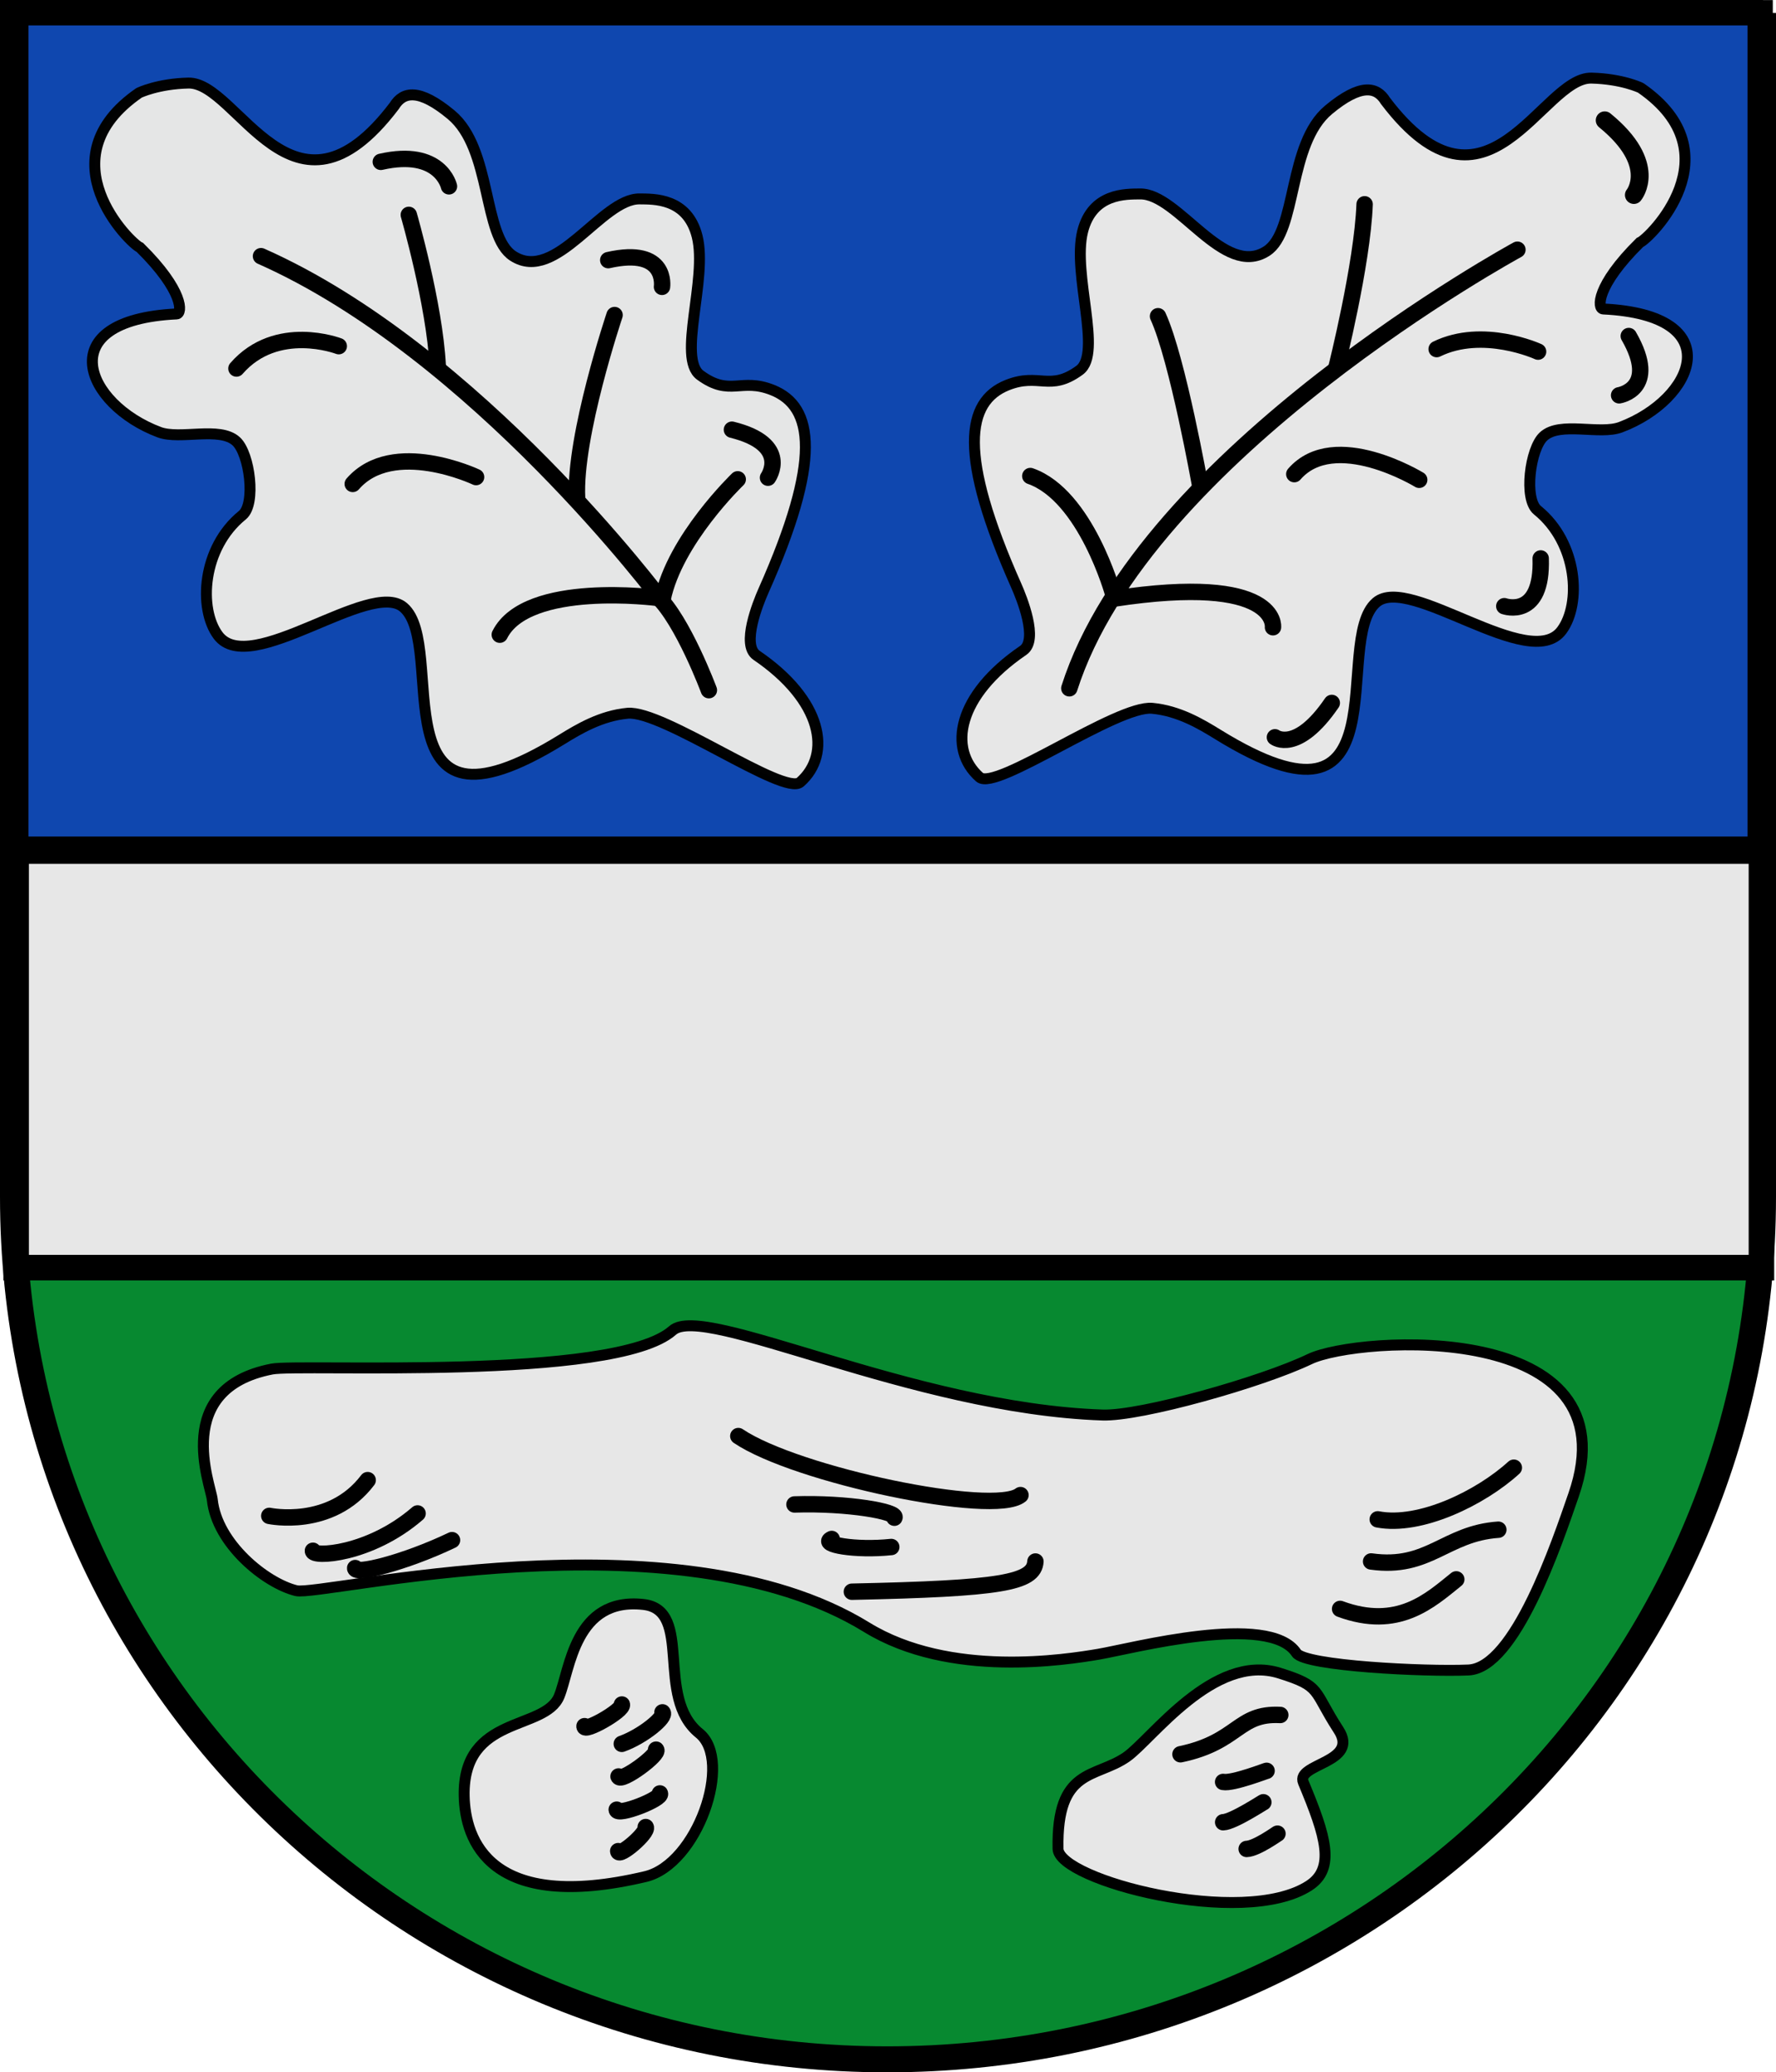 <?xml version="1.0" encoding="UTF-8" standalone="no"?>
<!-- Created with Inkscape (http://www.inkscape.org/) -->
<svg
   xmlns:svg="http://www.w3.org/2000/svg"
   xmlns="http://www.w3.org/2000/svg"
   version="1.0"
   width="649.86"
   height="758.113"
   id="svg2457">
  <defs
     id="defs2460" />
  <g
     id="g4061">
    <path
       d="M 645.108,4.752 L 645.108,437.881 C 645.108,612.482 501.591,753.361 324.608,753.361 C 148.269,753.361 4.752,612.482 4.752,437.881 L 4.752,4.752 L 645.108,4.752"
       id="path523"
       style="fill:#078930;fill-opacity:1;fill-rule:evenodd;stroke:#000000;stroke-width:9.505;stroke-miterlimit:4;stroke-dasharray:none;stroke-opacity:1" />
    <rect
       width="638.62"
       height="152.4"
       x="5.907"
       y="311.337"
       id="rect3328"
       style="fill:#e7e7e7;fill-opacity:1;fill-rule:evenodd;stroke:#000000;stroke-width:9.338;stroke-linecap:butt;stroke-linejoin:miter;stroke-miterlimit:4;stroke-dasharray:none;stroke-opacity:1" />
    <path
       d="M 575.801,546.873 C 569.721,564.439 554.407,610.19 537.304,610.934 C 521.465,611.622 477.481,609.443 474.373,604.727 C 464.427,589.633 413.863,603.165 401.94,605.169 C 390.264,607.13 347.598,614.044 317.13,595.296 C 246.802,552.019 117.468,584.119 108.417,581.915 C 97.158,579.173 79.336,564.679 77.679,548.63 C 77.11,543.12 62.671,507.981 99.485,500.841 C 109.827,498.835 225.082,505.407 246.101,486.719 C 257.603,476.493 333.589,515.29 403.453,517.655 C 417.384,518.132 461.687,505.632 479.273,497.19 C 496.803,488.774 598.138,482.342 575.801,546.873 z"
       id="path3713"
       style="fill:#e7e7e7;fill-opacity:1;fill-rule:nonzero;stroke:#000000;stroke-width:4;marker-mid:none;stroke-miterlimit:4;stroke-dasharray:none;stroke-opacity:1" />
    <path
       d="M 134.538,541.475 C 121.02,559.343 98.53,554.554 98.53,554.554"
       id="path3728"
       style="fill:none;fill-rule:evenodd;stroke:#000000;stroke-width:6;stroke-linecap:round;stroke-linejoin:miter;stroke-miterlimit:4;stroke-dasharray:none;stroke-opacity:1" />
    <path
       d="M 152.799,553.661 C 135.157,568.954 114.162,569.847 114.5,567.312"
       id="path3730"
       style="fill:none;fill-rule:evenodd;stroke:#000000;stroke-width:6;stroke-linecap:round;stroke-linejoin:miter;stroke-miterlimit:4;stroke-dasharray:none;stroke-opacity:1" />
    <path
       d="M 165.4,563.43 C 147.759,571.851 129.627,576.18 129.965,573.645"
       id="path3732"
       style="fill:none;fill-rule:evenodd;stroke:#000000;stroke-width:6;stroke-linecap:round;stroke-linejoin:miter;stroke-miterlimit:4;stroke-dasharray:none;stroke-opacity:1" />
    <path
       d="M 290.704,550.371 C 310.242,549.732 328.588,553.038 327.262,555.224"
       id="path3734"
       style="fill:none;fill-rule:evenodd;stroke:#000000;stroke-width:6;stroke-linecap:round;stroke-linejoin:miter;stroke-miterlimit:4;stroke-dasharray:none;stroke-opacity:1" />
    <path
       d="M 326.135,565.938 C 312.994,567.329 299.856,564.977 304.332,562.994"
       id="path3736"
       style="fill:none;fill-rule:evenodd;stroke:#000000;stroke-width:6;stroke-linecap:round;stroke-linejoin:miter;stroke-miterlimit:4;stroke-dasharray:none;stroke-opacity:1" />
    <path
       d="M 378.877,571.246 C 378.34,579.063 366.099,581.139 311.707,582.296"
       id="path3738"
       style="fill:none;fill-rule:evenodd;stroke:#000000;stroke-width:6;stroke-linecap:round;stroke-linejoin:miter;stroke-miterlimit:4;stroke-dasharray:none;stroke-opacity:1" />
    <path
       d="M 373.406,546.949 C 363.706,554.766 291.331,539.661 270.156,525.356"
       id="path3740"
       style="fill:none;fill-rule:evenodd;stroke:#000000;stroke-width:6;stroke-linecap:round;stroke-linejoin:miter;stroke-miterlimit:4;stroke-dasharray:none;stroke-opacity:1" />
    <path
       d="M 532.869,577.782 C 523.169,585.599 511.539,596.412 490.363,588.586"
       id="path3742"
       style="fill:none;fill-rule:evenodd;stroke:#000000;stroke-width:6;stroke-linecap:round;stroke-linejoin:miter;stroke-miterlimit:4;stroke-dasharray:none;stroke-opacity:1" />
    <path
       d="M 548.257,559.611 C 528.838,560.949 522.877,574.191 501.701,571.225"
       id="path3744"
       style="fill:none;fill-rule:evenodd;stroke:#000000;stroke-width:6;stroke-linecap:round;stroke-linejoin:miter;stroke-miterlimit:4;stroke-dasharray:none;stroke-opacity:1" />
    <path
       d="M 553.927,536.924 C 541.797,547.98 519.638,558.793 504.132,555.826"
       id="path3746"
       style="fill:none;fill-rule:evenodd;stroke:#000000;stroke-width:6;stroke-linecap:round;stroke-linejoin:miter;stroke-miterlimit:4;stroke-dasharray:none;stroke-opacity:1" />
    <path
       d="M 169.85,656.968 C 169.281,627.161 199.388,633.327 204.615,620.518 C 208.596,610.764 210.281,584.185 235.413,586.958 C 253.912,589 239.412,620.784 255.889,634.092 C 268.35,644.156 255.126,682.037 236.139,686.519 C 179.157,699.972 170.167,673.099 169.85,656.968 z"
       id="path3748"
       style="fill:#e7e7e7;fill-opacity:1;fill-rule:nonzero;stroke:#000000;stroke-width:4;marker-mid:none;stroke-miterlimit:4;stroke-dasharray:none;stroke-opacity:1" />
    <path
       d="M 227.553,623.558 C 228.238,625.678 213.543,634.017 213.881,631.482"
       id="path3750"
       style="fill:none;fill-rule:evenodd;stroke:#000000;stroke-width:6;stroke-linecap:round;stroke-linejoin:miter;stroke-miterlimit:4;stroke-dasharray:none;stroke-opacity:1" />
    <path
       d="M 236.273,668.393 C 237.372,670.332 226.384,679.75 226.203,677.2"
       id="path3752"
       style="fill:none;fill-rule:evenodd;stroke:#000000;stroke-width:6;stroke-linecap:round;stroke-linejoin:miter;stroke-miterlimit:4;stroke-dasharray:none;stroke-opacity:1" />
    <path
       d="M 241.46,656.087 C 242.56,658.026 225.845,664.581 225.664,662.031"
       id="path3754"
       style="fill:none;fill-rule:evenodd;stroke:#000000;stroke-width:6;stroke-linecap:round;stroke-linejoin:miter;stroke-miterlimit:4;stroke-dasharray:none;stroke-opacity:1" />
    <path
       d="M 240.067,640.073 C 241.628,641.664 227.163,652.299 226.331,649.881"
       id="path3756"
       style="fill:none;fill-rule:evenodd;stroke:#000000;stroke-width:6;stroke-linecap:round;stroke-linejoin:miter;stroke-miterlimit:4;stroke-dasharray:none;stroke-opacity:1" />
    <path
       d="M 242.399,626.425 C 243.96,628.015 235.221,635.214 227.517,637.95"
       id="path3758"
       style="fill:none;fill-rule:evenodd;stroke:#000000;stroke-width:6;stroke-linecap:round;stroke-linejoin:miter;stroke-miterlimit:4;stroke-dasharray:none;stroke-opacity:1" />
    <path
       d="M 387.148,676.355 C 386.575,646.548 400.799,650.638 412.178,642.768 C 421.312,636.451 444.049,604.505 468.174,612.072 C 483.809,616.977 480.206,618.109 489.796,632.862 C 497.643,644.934 474.012,645.132 476.918,652.073 C 485.189,671.831 488.723,683.562 478.953,689.863 C 454.796,705.444 387.369,687.841 387.148,676.355 z"
       id="path3760"
       style="fill:#e7e7e7;fill-opacity:1;fill-rule:nonzero;stroke:#000000;stroke-width:4;marker-mid:none;stroke-miterlimit:4;stroke-dasharray:none;stroke-opacity:1" />
    <path
       d="M 431.95,641.761 C 453.287,637.279 452.8,626.58 468.472,627.387"
       id="path3762"
       style="fill:none;fill-rule:evenodd;stroke:#000000;stroke-width:6;stroke-linecap:round;stroke-linejoin:miter;stroke-miterlimit:4;stroke-dasharray:none;stroke-opacity:1" />
    <path
       d="M 447.553,651.887 C 451.136,652.559 463.821,647.587 463.458,647.822"
       id="path3764"
       style="fill:none;fill-rule:evenodd;stroke:#000000;stroke-width:6;stroke-linecap:round;stroke-linejoin:miter;stroke-miterlimit:4;stroke-dasharray:none;stroke-opacity:1" />
    <path
       d="M 447.571,666.627 C 451.215,666.536 462.583,659.025 462.277,659.331"
       id="path3766"
       style="fill:none;fill-rule:evenodd;stroke:#000000;stroke-width:6;stroke-linecap:round;stroke-linejoin:miter;stroke-miterlimit:4;stroke-dasharray:none;stroke-opacity:1" />
    <path
       d="M 456.168,676.393 C 459.812,676.302 467.743,670.51 467.437,670.815"
       id="path3768"
       style="fill:none;fill-rule:evenodd;stroke:#000000;stroke-width:6;stroke-linecap:round;stroke-linejoin:miter;stroke-miterlimit:4;stroke-dasharray:none;stroke-opacity:1" />
    <rect
       width="638.266"
       height="306.003"
       x="5.797"
       y="4.661"
       id="rect3330"
       style="fill:#0f47af;fill-opacity:1;fill-rule:evenodd;stroke:#000000;stroke-width:9.259;stroke-linecap:butt;stroke-linejoin:miter;stroke-miterlimit:4;stroke-dasharray:none;stroke-opacity:1" />
    <path
       d="M 144.28,38.743 C 107.133,87.746 87.034,29.977 68.951,30.386 C 57.842,30.637 50.982,33.898 50.847,33.992 C 15.995,58.074 47.803,89.166 51.216,90.538 C 67.441,106.535 66.711,114.747 64.631,114.847 C 18.085,117.09 31.24,147.972 58.264,158.107 C 65.931,160.983 80.412,155.881 86.453,161.463 C 91.368,166.002 93.728,184.381 88.678,188.472 C 73.881,200.46 72.575,222.736 79.788,232.439 C 91.464,248.145 135.389,211.744 147.638,222.166 C 164.249,236.299 136.502,313.126 205.523,270.552 C 211.806,266.677 219.895,261.846 229.634,260.931 C 242.529,259.719 286.893,291.369 292.815,286.142 C 304.478,275.85 300.999,256.206 276.846,239.747 C 271.207,235.904 277.363,220.611 279.388,216.058 C 300.686,168.186 297.843,148.735 282.637,142.683 C 271.025,138.062 267.146,145.224 256.249,137.274 C 247.739,131.065 258.995,102.07 255.099,86.5 C 251.552,72.33 239.119,72.83 234.048,72.765 C 220.111,72.587 203.441,103.832 187.728,93.651 C 176.521,86.389 180.094,54.472 165.101,41.991 C 153.379,32.234 147.523,33.478 144.28,38.743 z"
       id="path3822"
       style="opacity:0.99;fill:#e7e7e7;fill-opacity:1;fill-rule:nonzero;stroke:#000000;stroke-width:4;marker-mid:none;stroke-miterlimit:4;stroke-dasharray:none;stroke-opacity:1" />
    <path
       d="M 139.342,59.202 C 161.189,54.235 164.28,68.162 164.28,68.162"
       id="path3629"
       style="fill:none;fill-rule:evenodd;stroke:#000000;stroke-width:6;stroke-linecap:round;stroke-linejoin:miter;stroke-miterlimit:4;stroke-dasharray:none;stroke-opacity:1" />
    <path
       d="M 222.56,95.167 C 244.407,90.2 242.234,104.937 242.234,104.937"
       id="path3631"
       style="fill:none;fill-rule:evenodd;stroke:#000000;stroke-width:6;stroke-linecap:round;stroke-linejoin:miter;stroke-miterlimit:4;stroke-dasharray:none;stroke-opacity:1" />
    <path
       d="M 267.824,157.197 C 289.577,162.561 281.022,174.756 281.022,174.756"
       id="path3633"
       style="fill:none;fill-rule:evenodd;stroke:#000000;stroke-width:6;stroke-linecap:round;stroke-linejoin:miter;stroke-miterlimit:4;stroke-dasharray:none;stroke-opacity:1" />
    <path
       d="M 129.066,177.033 C 143.772,160.13 174.202,174.524 174.202,174.524"
       id="path3635"
       style="fill:none;fill-rule:evenodd;stroke:#000000;stroke-width:6;stroke-linecap:round;stroke-linejoin:miter;stroke-miterlimit:4;stroke-dasharray:none;stroke-opacity:1" />
    <path
       d="M 86.519,134.81 C 101.225,117.907 123.961,126.632 123.961,126.632"
       id="path3637"
       style="fill:none;fill-rule:evenodd;stroke:#000000;stroke-width:6;stroke-linecap:round;stroke-linejoin:miter;stroke-miterlimit:4;stroke-dasharray:none;stroke-opacity:1" />
    <path
       d="M 95.505,93.719 C 174.225,128.6 242.217,219.844 242.217,219.844"
       id="path3639"
       style="fill:none;fill-rule:evenodd;stroke:#000000;stroke-width:6;stroke-linecap:round;stroke-linejoin:miter;stroke-miterlimit:4;stroke-dasharray:none;stroke-opacity:1" />
    <path
       d="M 240.438,218.078 C 249.91,227.042 259.385,252.48 259.385,252.48"
       id="path3641"
       style="fill:none;fill-rule:evenodd;stroke:#000000;stroke-width:6;stroke-linecap:round;stroke-linejoin:miter;stroke-miterlimit:4;stroke-dasharray:none;stroke-opacity:1" />
    <path
       d="M 182.88,232.186 C 192.825,212.411 240.609,218.732 240.609,218.732"
       id="path3643"
       style="fill:none;fill-rule:evenodd;stroke:#000000;stroke-width:6;stroke-linecap:round;stroke-linejoin:miter;stroke-miterlimit:4;stroke-dasharray:none;stroke-opacity:1" />
    <path
       d="M 242.462,219.191 C 246.951,197.38 269.944,175.348 269.944,175.348"
       id="path3645"
       style="fill:none;fill-rule:evenodd;stroke:#000000;stroke-width:6;stroke-linecap:round;stroke-linejoin:miter;stroke-miterlimit:4;stroke-dasharray:none;stroke-opacity:1" />
    <path
       d="M 211.164,182.182 C 209.984,159.561 224.878,115.257 224.878,115.257"
       id="path3647"
       style="fill:none;fill-rule:evenodd;stroke:#000000;stroke-width:6;stroke-linecap:round;stroke-linejoin:miter;stroke-miterlimit:4;stroke-dasharray:none;stroke-opacity:1" />
    <path
       d="M 160.173,133.789 C 158.993,111.169 149.589,78.608 149.589,78.608"
       id="path3649"
       style="fill:none;fill-rule:evenodd;stroke:#000000;stroke-width:6;stroke-linecap:round;stroke-linejoin:miter;stroke-miterlimit:4;stroke-dasharray:none;stroke-opacity:1" />
    <path
       d="M 506.966,36.928 C 544.114,85.931 564.213,28.162 582.296,28.571 C 593.404,28.822 600.264,32.083 600.4,32.177 C 635.251,56.259 603.444,87.351 600.03,88.724 C 583.805,104.72 584.535,112.932 586.616,113.032 C 633.161,115.276 620.007,146.157 592.982,156.293 C 585.316,159.168 570.835,154.067 564.793,159.648 C 559.879,164.187 557.519,182.566 562.569,186.657 C 577.366,198.645 578.671,220.921 571.458,230.624 C 559.782,246.331 515.858,209.93 503.608,220.352 C 486.997,234.484 514.744,311.311 445.723,268.738 C 439.441,264.862 431.351,260.032 421.612,259.116 C 408.718,257.904 364.353,289.554 358.432,284.328 C 346.769,274.035 350.248,254.391 374.4,237.932 C 380.039,234.089 373.884,218.796 371.858,214.243 C 350.561,166.371 353.404,146.92 368.609,140.869 C 380.222,136.247 384.101,143.409 394.998,135.459 C 403.508,129.25 392.251,100.255 396.148,84.685 C 399.694,70.515 412.127,71.015 417.198,70.95 C 431.136,70.772 447.806,102.017 463.519,91.836 C 474.725,84.575 471.152,52.658 486.146,40.176 C 497.867,30.419 503.723,31.663 506.966,36.928 z"
       id="path3653"
       style="fill:#e7e7e7;fill-opacity:1;fill-rule:nonzero;stroke:#000000;stroke-width:4;marker-mid:none;stroke-miterlimit:4;stroke-dasharray:none;stroke-opacity:1" />
    <path
       d="M 473.599,173.451 C 488.305,156.547 519.308,175.523 519.308,175.523"
       id="path3655"
       style="fill:none;fill-rule:evenodd;stroke:#000000;stroke-width:6;stroke-linecap:round;stroke-linejoin:miter;stroke-miterlimit:4;stroke-dasharray:none;stroke-opacity:1" />
    <path
       d="M 525.686,127.704 C 542.683,119.392 562.805,128.632 562.805,128.632"
       id="path3657"
       style="fill:none;fill-rule:evenodd;stroke:#000000;stroke-width:6;stroke-linecap:round;stroke-linejoin:miter;stroke-miterlimit:4;stroke-dasharray:none;stroke-opacity:1" />
    <path
       d="M 563.755,204.298 C 564.493,226.691 550.435,221.765 550.435,221.765"
       id="path3659"
       style="fill:none;fill-rule:evenodd;stroke:#000000;stroke-width:6;stroke-linecap:round;stroke-linejoin:miter;stroke-miterlimit:4;stroke-dasharray:none;stroke-opacity:1" />
    <path
       d="M 407.492,219.016 C 468.289,209.714 465.802,229.465 465.802,229.465"
       id="path3661"
       style="fill:none;fill-rule:evenodd;stroke:#000000;stroke-width:6;stroke-linecap:round;stroke-linejoin:miter;stroke-miterlimit:4;stroke-dasharray:none;stroke-opacity:1" />
    <path
       d="M 487.32,257.156 C 474.592,275.766 466.513,269.722 466.513,269.722"
       id="path3663"
       style="fill:none;fill-rule:evenodd;stroke:#000000;stroke-width:6;stroke-linecap:round;stroke-linejoin:miter;stroke-miterlimit:4;stroke-dasharray:none;stroke-opacity:1" />
    <path
       d="M 391.277,251.798 C 418.79,165.503 555.242,91.35 555.242,91.35"
       id="path3665"
       style="fill:none;fill-rule:evenodd;stroke:#000000;stroke-width:6;stroke-linecap:round;stroke-linejoin:miter;stroke-miterlimit:4;stroke-dasharray:none;stroke-opacity:1" />
    <path
       d="M 595.986,122.932 C 607.177,142.342 592.455,144.613 592.455,144.613"
       id="path3667"
       style="fill:none;fill-rule:evenodd;stroke:#000000;stroke-width:6;stroke-linecap:round;stroke-linejoin:miter;stroke-miterlimit:4;stroke-dasharray:none;stroke-opacity:1" />
    <path
       d="M 376.998,174.15 C 397.361,181.245 407.325,217.318 407.325,217.318"
       id="path3669"
       style="fill:none;fill-rule:evenodd;stroke:#000000;stroke-width:6;stroke-linecap:round;stroke-linejoin:miter;stroke-miterlimit:4;stroke-dasharray:none;stroke-opacity:1" />
    <path
       d="M 423.734,115.684 C 430.925,131.37 439.171,177.751 439.171,177.751"
       id="path3671"
       style="fill:none;fill-rule:evenodd;stroke:#000000;stroke-width:6;stroke-linecap:round;stroke-linejoin:miter;stroke-miterlimit:4;stroke-dasharray:none;stroke-opacity:1" />
    <path
       d="M 499.33,74.736 C 498.503,96.722 488.996,134.512 488.996,134.512"
       id="path3673"
       style="fill:none;fill-rule:evenodd;stroke:#000000;stroke-width:6;stroke-linecap:round;stroke-linejoin:miter;stroke-miterlimit:4;stroke-dasharray:none;stroke-opacity:1" />
    <path
       d="M 587.186,44.017 C 607.054,60.201 597.858,71.334 597.858,71.334"
       id="path4039"
       style="fill:none;fill-rule:evenodd;stroke:#000000;stroke-width:6.543;stroke-linecap:round;stroke-linejoin:miter;stroke-miterlimit:4;stroke-dasharray:none;stroke-opacity:1" />
  </g>
</svg>
